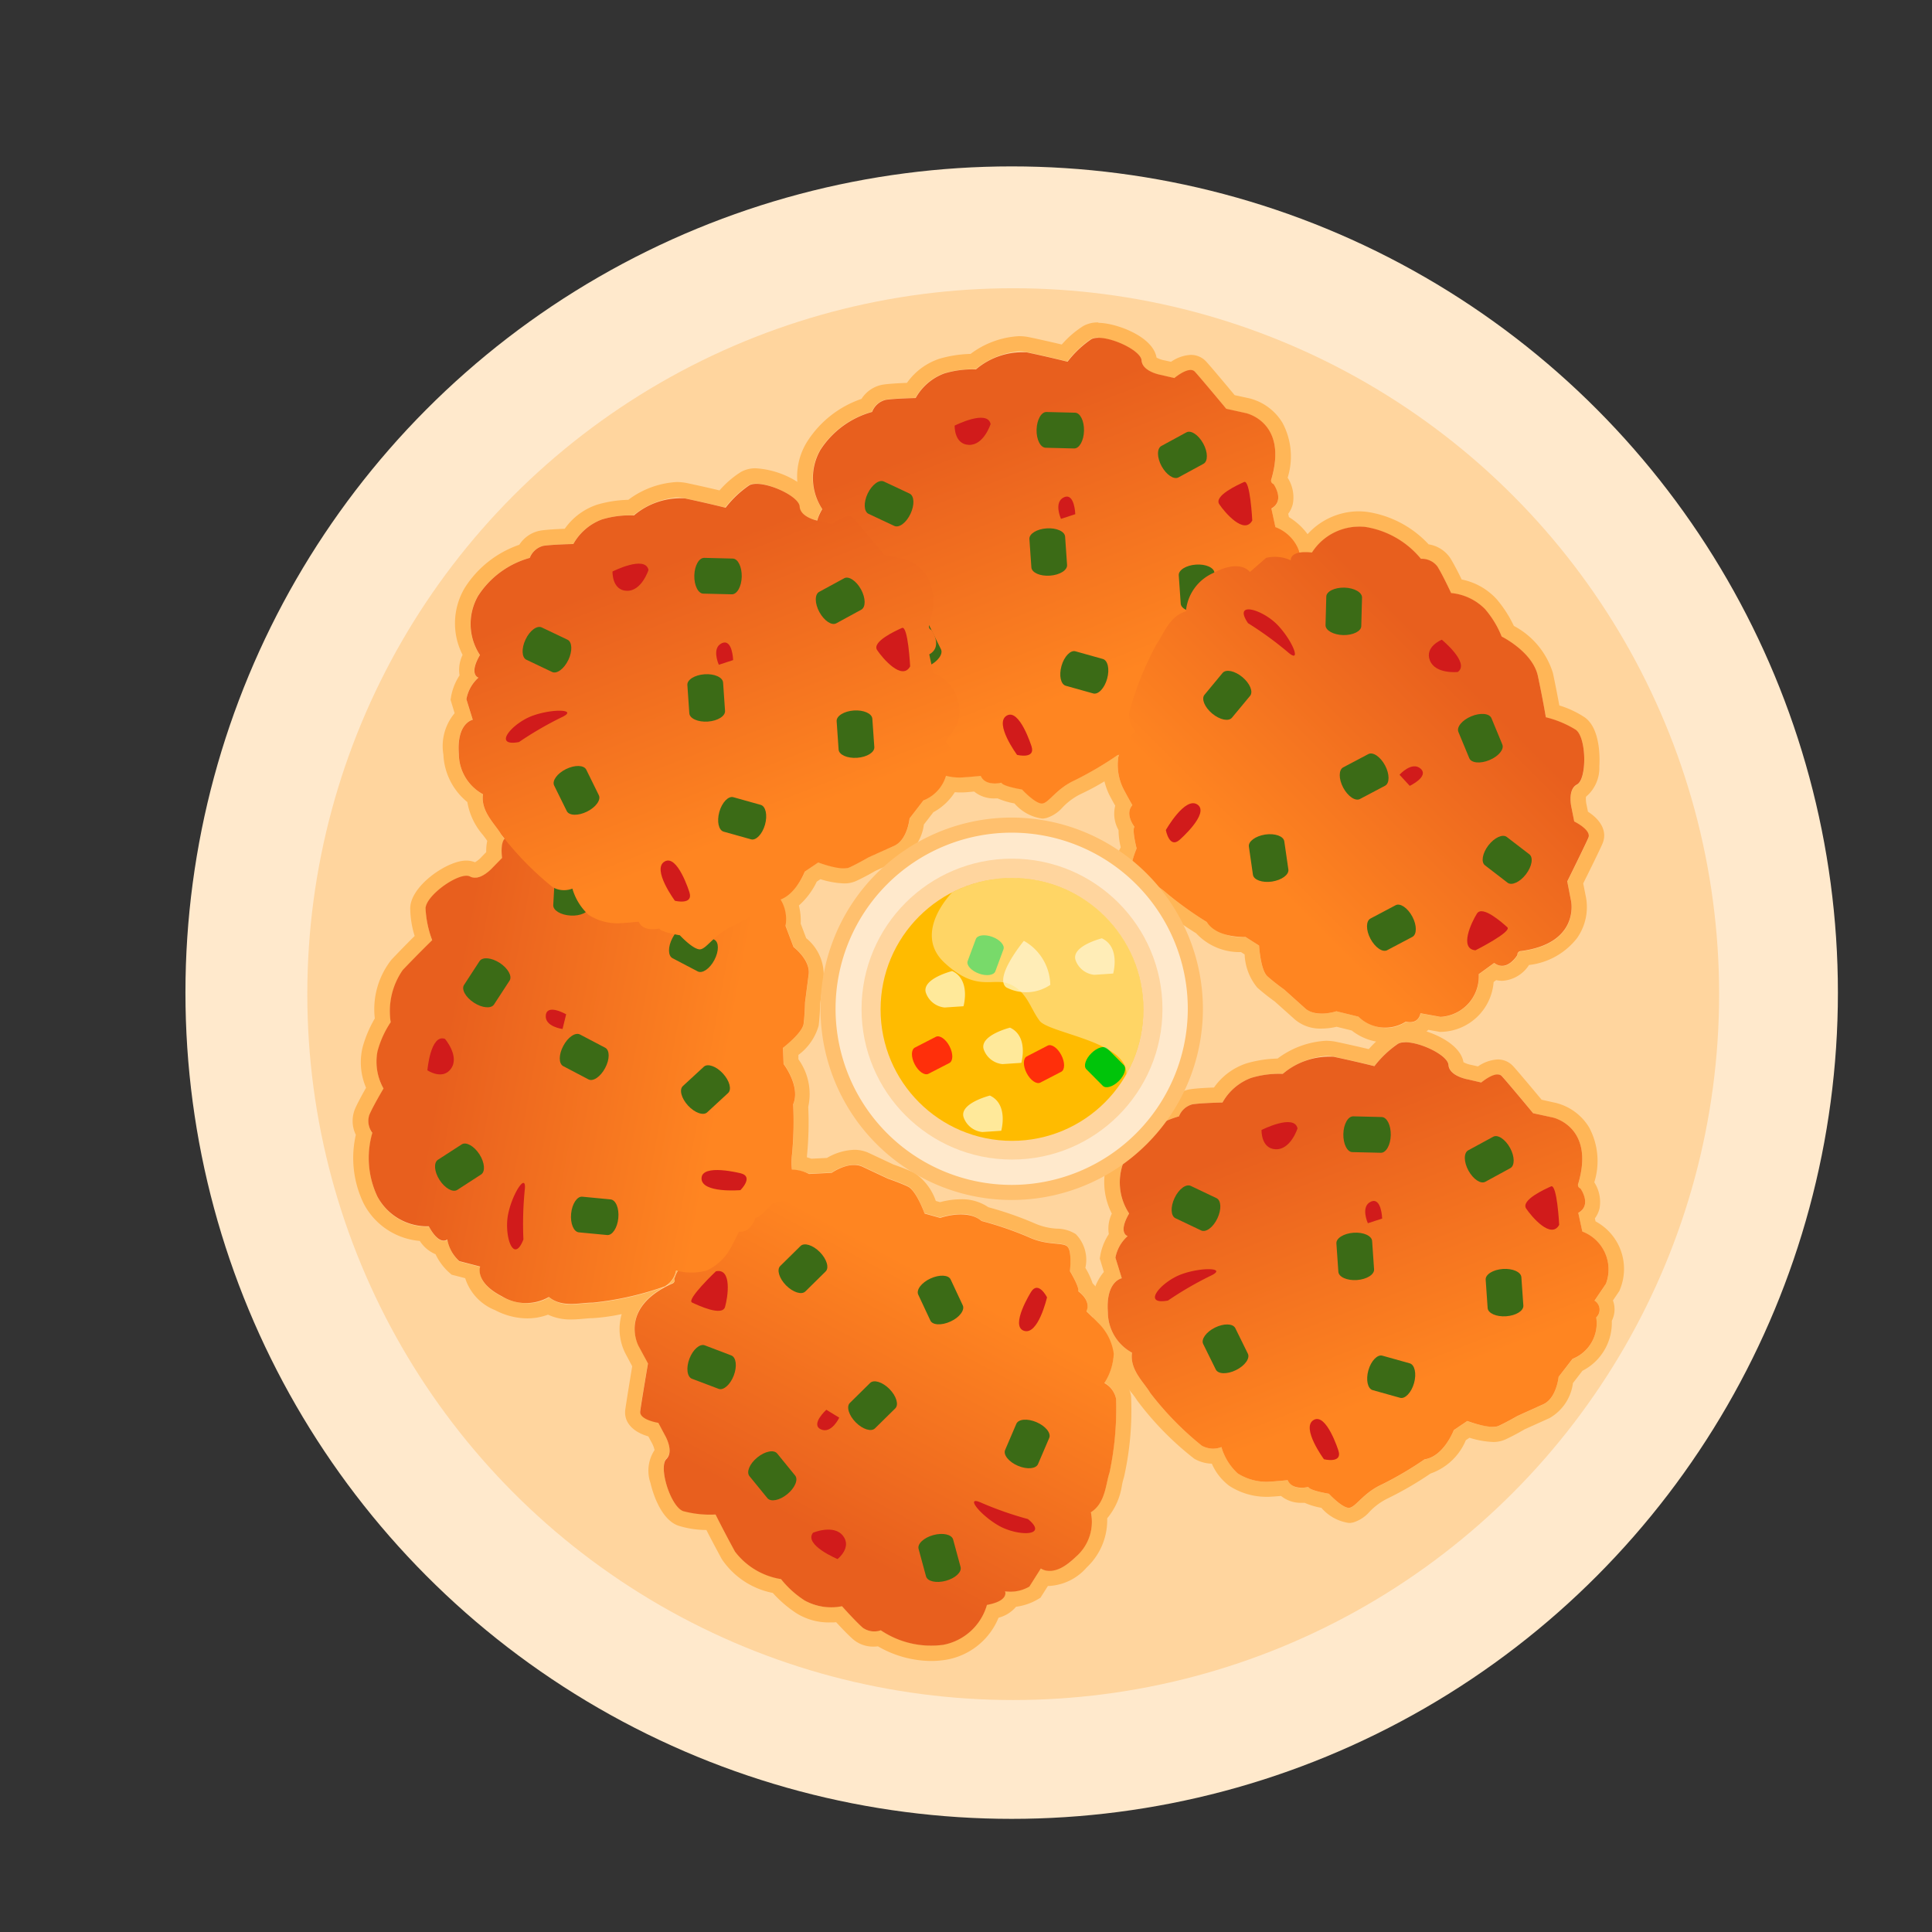 <?xml version="1.0" ?><!-- Скачано с сайта svg4.ru / Downloaded from svg4.ru -->
<svg width="800px" height="800px" viewBox="0 0 64 64" data-name="tod mun" id="tod_mun" xmlns="http://www.w3.org/2000/svg" xmlns:xlink="http://www.w3.org/1999/xlink"><rect x="0" y="0" width="64" height="64" fill="#333333" stroke="none"/><defs><style>.cls-1{fill:#ffe9cc;}.cls-2{fill:#ffd59e;}.cls-3{fill:#ffb657;}.cls-4{fill:url(#linear-gradient);}.cls-5{fill:#3b6b16;}.cls-6{fill:#d11b1b;}.cls-7{fill:url(#linear-gradient-2);}.cls-8{fill:url(#linear-gradient-3);}.cls-9{fill:url(#linear-gradient-4);}.cls-10{fill:url(#linear-gradient-5);}.cls-11{fill:url(#linear-gradient-6);}.cls-12{fill:#ffc06e;}.cls-13{fill:#fb0;}.cls-14{fill:#ffe99a;}.cls-15{fill:#ff2f0a;}.cls-16{fill:#00c40a;}.cls-17{fill:#fff2d7;opacity:0.47;}</style><linearGradient gradientTransform="matrix(0.905, 0.424, -0.424, 0.905, 20.504, -9.583)" gradientUnits="userSpaceOnUse" id="linear-gradient" x1="31.739" x2="31.241" y1="42.592" y2="51.892"><stop offset="0" stop-color="#ff8521"/><stop offset="1" stop-color="#e85f1e"/></linearGradient><linearGradient gradientTransform="matrix(-0.912, 0.411, -0.411, -0.912, 65.322, 26.59)" id="linear-gradient-2" x1="24.771" x2="24.272" xlink:href="#linear-gradient" y1="15.473" y2="24.774"/><linearGradient gradientTransform="translate(36.862 -7.437) rotate(97.397)" id="linear-gradient-3" x1="44.649" x2="44.151" xlink:href="#linear-gradient" y1="7.222" y2="16.522"/><linearGradient gradientTransform="translate(52.548 45.17) rotate(-138.149)" id="linear-gradient-4" x1="18.755" x2="18.257" xlink:href="#linear-gradient" y1="4.897" y2="14.197"/><linearGradient gradientTransform="matrix(-0.912, 0.411, -0.411, -0.912, 65.322, 26.59)" id="linear-gradient-5" x1="25.1" x2="24.602" xlink:href="#linear-gradient" y1="-9.977" y2="-0.676"/><linearGradient gradientTransform="matrix(-0.912, 0.411, -0.411, -0.912, 65.322, 26.59)" id="linear-gradient-6" x1="37.089" x2="36.591" xlink:href="#linear-gradient" y1="15.729" y2="25.029"/></defs><title/><circle class="cls-1" cx="33.513" cy="32.882" r="27.37"/><circle class="cls-2" cx="33.564" cy="32.932" r="23.384"/><path class="cls-2" d="M30.832,54.776a3.313,3.313,0,0,1-1.7-.5,1.092,1.092,0,0,1-.2.018.772.772,0,0,1-.517-.183c-.182-.158-.474-.472-.621-.635a2.284,2.284,0,0,1-.292.018,1.8,1.8,0,0,1-.981-.263,3.654,3.654,0,0,1-.791-.694,2.5,2.5,0,0,1-1.606-1.017c-.272-.5-.475-.894-.576-1.095h-.028a3.148,3.148,0,0,1-.973-.129c-.418-.148-.674-.843-.76-1.23a1.027,1.027,0,0,1,.11-.91c.085-.083-.019-.37-.1-.5l-.159-.3c-.377-.087-.726-.29-.686-.632.027-.237.193-1.221.244-1.517l-.271-.509a1.554,1.554,0,0,1-.08-1.163,1.586,1.586,0,0,1,.172-.357,8.562,8.562,0,0,1-1.38.231h-.007c-.118,0-.212.009-.311.018-.129.012-.265.024-.4.024a1.422,1.422,0,0,1-.755-.185,1.68,1.68,0,0,1-.7.149,2.061,2.061,0,0,1-.951-.245c-.683-.355-.846-.756-.867-1.017l-.546-.141-.044-.039a1.6,1.6,0,0,1-.424-.625.885.885,0,0,1-.57-.475,2.087,2.087,0,0,1-1.774-1.109,3.218,3.218,0,0,1-.22-2.191.85.85,0,0,1-.058-.731c.094-.22.3-.594.415-.784a1.96,1.96,0,0,1-.154-1.287,3.714,3.714,0,0,1,.419-.964,2.5,2.5,0,0,1,.482-1.84c.39-.41.707-.725.867-.883a3.3,3.3,0,0,1-.182-.992c.017-.583,1.1-1.325,1.605-1.325a.5.5,0,0,1,.236.055h.015a.711.711,0,0,0,.433-.248l.235-.242a1.358,1.358,0,0,1,.048-.509.518.518,0,0,1-.041-.065,2.924,2.924,0,0,0-.174-.245,1.854,1.854,0,0,1-.472-1.072,1.842,1.842,0,0,1-.786-1.457,1.335,1.335,0,0,1,.409-1.273l-.166-.538.009-.059a1.586,1.586,0,0,1,.31-.688l0-.006a.878.878,0,0,1,.106-.723,2.066,2.066,0,0,1,.015-2.1,3.213,3.213,0,0,1,1.749-1.337.848.848,0,0,1,.59-.435c.237-.034.667-.051.885-.058a1.974,1.974,0,0,1,1.015-.806,3.717,3.717,0,0,1,1.008-.15h.033a2.789,2.789,0,0,1,1.515-.588,1.494,1.494,0,0,1,.3.031c.555.118.99.221,1.207.275a3.3,3.3,0,0,1,.75-.676.739.739,0,0,1,.37-.085c.545,0,1.643.446,1.677.985,0,.056.076.119.188.17l.029-.061a2.067,2.067,0,0,1,.016-2.1,3.208,3.208,0,0,1,1.748-1.337A.847.847,0,0,1,29.309,13c.237-.034.666-.051.885-.058a1.975,1.975,0,0,1,1.015-.807,3.683,3.683,0,0,1,1-.149h.036a2.778,2.778,0,0,1,1.514-.588,1.5,1.5,0,0,1,.3.031c.555.118.988.221,1.206.275a3.3,3.3,0,0,1,.75-.676.739.739,0,0,1,.37-.085c.545,0,1.643.446,1.677.985.009.117.294.225.446.25l.33.073a1.15,1.15,0,0,1,.6-.247.434.434,0,0,1,.327.138c.162.174.8.941.993,1.171l.563.126a1.56,1.56,0,0,1,.936.7,2.186,2.186,0,0,1,.113,1.733l.015.02a1.033,1.033,0,0,1,.186.739.629.629,0,0,1-.182.319l.074.344a1.861,1.861,0,0,1,.756.75c.009,0,.083,0,.112,0a2.1,2.1,0,0,1,1.649-.855,2.033,2.033,0,0,1,.276.019,3.213,3.213,0,0,1,1.932,1.062.831.831,0,0,1,.634.361c.128.2.317.588.411.786a1.959,1.959,0,0,1,1.149.6,3.631,3.631,0,0,1,.557.891,2.5,2.5,0,0,1,1.245,1.437c.118.554.2.993.237,1.215a3.253,3.253,0,0,1,.922.412c.358.261.4,1,.374,1.4-.024.307-.107.7-.369.838-.1.055-.086.36-.048.508l.065.33c.337.192.612.487.476.8-.1.218-.537,1.113-.671,1.381l.113.567a1.548,1.548,0,0,1-.258,1.136,2.183,2.183,0,0,1-1.539.806l-.013.021a.944.944,0,0,1-.721.481.613.613,0,0,1-.244-.05l-.281.2a1.54,1.54,0,0,1-1.5,1.537l-.522-.089a.571.571,0,0,1-.5.264c-.029,0-.058,0-.088-.005a1.469,1.469,0,0,1-.715.186,1.642,1.642,0,0,1-1.025-.383l-.611-.149a2.034,2.034,0,0,1-.5.067,1.039,1.039,0,0,1-.714-.239l-.691-.618s-.325-.233-.557-.44a1.863,1.863,0,0,1-.348-1.06l-.288-.183a1.728,1.728,0,0,1-1.382-.558,11.23,11.23,0,0,1-1.325-.957,2.331,2.331,0,0,0-.724-.421,1.01,1.01,0,0,1-.441-.272c-.17-.228-.059-.65.08-.992a2.006,2.006,0,0,1-.079-.651.839.839,0,0,1-.091-.769c-.071-.129-.179-.323-.245-.458a2.043,2.043,0,0,1-.194-.738,9.479,9.479,0,0,1-1.065.6,2.33,2.33,0,0,0-.679.491.99.99,0,0,1-.427.293h-.015a1.381,1.381,0,0,1-.859-.474,2.045,2.045,0,0,1-.629-.191,1.315,1.315,0,0,1-.15.009.749.749,0,0,1-.589-.237c-.146.014-.367.033-.518.04h-.016a2.346,2.346,0,0,1-.335-.024,1.633,1.633,0,0,1-.739.736l-.383.5a1.359,1.359,0,0,1-.647,1.038l-.845.381s-.344.2-.628.332a.705.705,0,0,1-.3.054,2.9,2.9,0,0,1-.813-.165l-.283.188a2.151,2.151,0,0,1-.684.866,1.755,1.755,0,0,1,.1.733l.222.588a1.354,1.354,0,0,1,.543,1.1l-.119.919s-.008.4-.047.708c-.042.323-.45.7-.677.887l.012.337a1.766,1.766,0,0,1,.321,1.459,11.09,11.09,0,0,1-.039,1.635,1.752,1.752,0,0,0-.012.273,1.723,1.723,0,0,1,.365.1l.628-.033a1.687,1.687,0,0,1,.826-.265.883.883,0,0,1,.383.082l.839.393s.379.129.66.261a1.846,1.846,0,0,1,.638.915l.325.091a2.455,2.455,0,0,1,.683-.105,1.288,1.288,0,0,1,.806.242,11.265,11.265,0,0,1,1.544.534,2.317,2.317,0,0,0,.814.2.994.994,0,0,1,.5.134c.228.169.243.6.209.972a2.07,2.07,0,0,1,.264.6.845.845,0,0,1,.308.711c.106.1.264.257.367.367a2.014,2.014,0,0,1,.505,1.079,1.778,1.778,0,0,1-.232.935,1,1,0,0,1,.307.55,10.165,10.165,0,0,1-.225,2.563,2.994,2.994,0,0,0-.074.291,1.843,1.843,0,0,1-.507,1.055,1.84,1.84,0,0,1-.595,1.546,1.542,1.542,0,0,1-1.046.54h0a.868.868,0,0,1-.187-.021l-.3.475-.05.03a1.6,1.6,0,0,1-.724.214l0,0a.879.879,0,0,1-.619.391,2.071,2.071,0,0,1-1.6,1.354A2.872,2.872,0,0,1,30.832,54.776Z"/><path class="cls-3" d="M36.393,11.2c.514,0,1.408.435,1.429.751.024.377.653.481.653.481l.431.1a1.164,1.164,0,0,1,.539-.267.183.183,0,0,1,.142.057c.19.205,1.039,1.228,1.039,1.228l.647.144s1.4.295.842,2.19a.121.121,0,0,0,.073.161s.393.549-.072.808l.134.618a1.592,1.592,0,0,1,.816.844,1.137,1.137,0,0,1,.188-.014,1.757,1.757,0,0,1,.206.012,1.9,1.9,0,0,1,1.527-.865,1.872,1.872,0,0,1,.242.017,2.982,2.982,0,0,1,1.841,1.056h.019a.632.632,0,0,1,.527.252c.172.272.456.882.456.882a1.809,1.809,0,0,1,1.124.533,3.221,3.221,0,0,1,.551.909s1.029.506,1.2,1.31.262,1.363.262,1.363a3.41,3.41,0,0,1,.993.415c.359.262.372,1.638.038,1.813s-.176.792-.176.792l.086.433s.579.281.468.538-.7,1.447-.7,1.447l.13.65s.3,1.4-1.661,1.656a.12.12,0,0,0-.118.131s-.211.358-.507.358a.429.429,0,0,1-.261-.1l-.512.372a1.342,1.342,0,0,1-1.267,1.415l-.664-.12a.337.337,0,0,1-.345.3.7.7,0,0,1-.141-.017,1.186,1.186,0,0,1-.662.2A1.413,1.413,0,0,1,45,33.679l-.73-.179a1.741,1.741,0,0,1-.491.076.812.812,0,0,1-.547-.175l-.691-.62s-.326-.232-.557-.438-.275-1.018-.275-1.018l-.454-.288h-.064a1.49,1.49,0,0,1-1.214-.494,11.566,11.566,0,0,1-1.336-.959c-.494-.442-1-.477-1.132-.658s.143-.821.143-.821-.159-.617-.071-.716c0,0-.336-.42-.07-.716,0,0-.208-.364-.314-.577a1.776,1.776,0,0,1-.15-1.025.667.667,0,0,1,.032-.08c-.017,0-.032.012-.049.015a11.592,11.592,0,0,1-1.418.834c-.6.272-.839.718-1.059.768a.112.112,0,0,1-.032,0c-.231,0-.662-.466-.662-.466s-.628-.1-.683-.225a.968.968,0,0,1-.22.025.47.47,0,0,1-.463-.25s-.417.042-.655.053h-.048a1.865,1.865,0,0,1-.448-.061,1.351,1.351,0,0,1-.747.825l-.459.595s-.067.709-.51.909l-.846.382s-.345.2-.627.331a.478.478,0,0,1-.193.032,3.109,3.109,0,0,1-.848-.192l-.447.3a1.76,1.76,0,0,1-.813.923,1.44,1.44,0,0,1,.174.879l.265.7s.568.43.5.912l-.119.92s-.008.4-.047.707-.684.8-.684.8l.02.537s.572.743.317,1.333a11.483,11.483,0,0,1-.036,1.645,2.091,2.091,0,0,0,0,.532,1.567,1.567,0,0,1,.556.125l.751-.038a1.522,1.522,0,0,1,.746-.262.641.641,0,0,1,.277.058l.84.394s.379.129.659.26.556.895.556.895l.518.145a2.241,2.241,0,0,1,.678-.115,1.031,1.031,0,0,1,.688.219,11.572,11.572,0,0,1,1.556.534c.6.282,1.091.17,1.273.3s.1.828.1.828.33.545.273.665c0,0,.443.3.274.665,0,0,.3.289.467.463a1.772,1.772,0,0,1,.438.938,1.9,1.9,0,0,1-.311.976.759.759,0,0,1,.389.524,10.227,10.227,0,0,1-.216,2.437c-.128.379-.132,1.012-.619,1.32a1.528,1.528,0,0,1-.5,1.476,1.286,1.286,0,0,1-.87.466.478.478,0,0,1-.287-.081l-.38.6a1.367,1.367,0,0,1-.626.178.8.8,0,0,1-.18-.02s.146.313-.6.45a1.866,1.866,0,0,1-1.449,1.322,2.616,2.616,0,0,1-.416.033,3.036,3.036,0,0,1-1.652-.515.765.765,0,0,1-.241.039.532.532,0,0,1-.354-.122c-.243-.212-.69-.714-.69-.714a2.011,2.011,0,0,1-.387.035,1.555,1.555,0,0,1-.844-.222,3.221,3.221,0,0,1-.789-.711,2.386,2.386,0,0,1-1.525-.911c-.394-.721-.644-1.229-.644-1.229s-.07,0-.18,0a2.965,2.965,0,0,1-.89-.115c-.419-.148-.828-1.462-.558-1.726s-.06-.809-.06-.809l-.207-.39s-.635-.1-.6-.38.257-1.588.257-1.588l-.312-.585s-.687-1.255,1.114-2.064a.121.121,0,0,0,.075-.16,1.09,1.09,0,0,1,.11-.251L22.4,42.1a.757.757,0,0,1-.38.53,10.273,10.273,0,0,1-2.375.537h-.036c-.2,0-.438.042-.685.042a1.1,1.1,0,0,1-.737-.23,1.331,1.331,0,0,1-.721.194,1.8,1.8,0,0,1-.836-.217c-.918-.476-.719-.985-.719-.985l-.689-.179a1.25,1.25,0,0,1-.4-.72.183.183,0,0,1-.119.04c-.108,0-.282-.081-.493-.476a.447.447,0,0,1-.047,0,1.852,1.852,0,0,1-1.653-.98,2.983,2.983,0,0,1-.171-2.116.649.649,0,0,1-.1-.593c.127-.3.47-.874.47-.874a1.814,1.814,0,0,1-.2-1.229,3.2,3.2,0,0,1,.438-.968,2.386,2.386,0,0,1,.4-1.73c.568-.595.975-.988.975-.988a3.411,3.411,0,0,1-.22-1.053c.012-.4.93-1.082,1.355-1.082a.243.243,0,0,1,.119.026.343.343,0,0,0,.16.039,1.012,1.012,0,0,0,.593-.343l.308-.316s-.066-.452.079-.625a1.6,1.6,0,0,1-.119-.166c-.2-.344-.682-.759-.6-1.329a1.53,1.53,0,0,1-.8-1.337c-.077-1.032.461-1.129.461-1.129l-.211-.681a1.25,1.25,0,0,1,.4-.715s-.333-.093.049-.75a1.865,1.865,0,0,1-.06-1.96,2.981,2.981,0,0,1,1.711-1.257.651.651,0,0,1,.451-.4c.318-.046.991-.059.991-.059a1.811,1.811,0,0,1,.943-.813,3.454,3.454,0,0,1,.937-.14c.074,0,.116,0,.116,0a2.65,2.65,0,0,1,1.432-.592,1.191,1.191,0,0,1,.252.026c.8.17,1.352.311,1.352.311a3.432,3.432,0,0,1,.781-.74.492.492,0,0,1,.245-.052c.514,0,1.408.435,1.428.751s.433.43.59.467a1.451,1.451,0,0,1,.165-.381,1.868,1.868,0,0,1-.061-1.961,2.985,2.985,0,0,1,1.712-1.257.648.648,0,0,1,.45-.4c.319-.047.992-.06.992-.06a1.807,1.807,0,0,1,.942-.812,3.414,3.414,0,0,1,.937-.14c.075,0,.117,0,.117,0a2.645,2.645,0,0,1,1.432-.592,1.182,1.182,0,0,1,.251.026c.8.17,1.353.311,1.353.311a3.4,3.4,0,0,1,.781-.741.5.5,0,0,1,.244-.051m0-.5h0a.981.981,0,0,0-.494.118,3.23,3.23,0,0,0-.714.614c-.242-.058-.614-.145-1.066-.24a1.664,1.664,0,0,0-.355-.037,2.935,2.935,0,0,0-1.6.588,4.027,4.027,0,0,0-1.028.159,2.139,2.139,0,0,0-1.079.8c-.236.009-.573.026-.788.057a1.052,1.052,0,0,0-.717.473,3.46,3.46,0,0,0-1.8,1.416,2.178,2.178,0,0,0-.326,1.333,2.907,2.907,0,0,0-1.37-.449.978.978,0,0,0-.495.119,3.2,3.2,0,0,0-.713.613c-.242-.058-.615-.144-1.066-.24a1.731,1.731,0,0,0-.355-.037,2.942,2.942,0,0,0-1.6.589,3.988,3.988,0,0,0-1.028.159,2.13,2.13,0,0,0-1.078.8c-.236.009-.573.026-.788.058a1.052,1.052,0,0,0-.717.472,3.476,3.476,0,0,0-1.8,1.416,2.293,2.293,0,0,0-.079,2.232,1.135,1.135,0,0,0-.1.678,1.9,1.9,0,0,0-.28.694l-.019.117.035.113.1.33a1.692,1.692,0,0,0-.372,1.369,2.147,2.147,0,0,0,.794,1.575,2.21,2.21,0,0,0,.513,1.086c.053.07.105.137.145.2a1.623,1.623,0,0,0-.033.371l-.15.154a.888.888,0,0,1-.222.182.774.774,0,0,0-.292-.055c-.629,0-1.833.83-1.854,1.567a3.186,3.186,0,0,0,.147.93c-.177.175-.446.447-.764.781a2.646,2.646,0,0,0-.556,1.951,3.96,3.96,0,0,0-.405.958,2.131,2.131,0,0,0,.115,1.338c-.116.206-.279.5-.365.7a1.048,1.048,0,0,0,.026.859,3.459,3.459,0,0,0,.259,2.274,2.308,2.308,0,0,0,1.86,1.241,1.142,1.142,0,0,0,.522.441,1.9,1.9,0,0,0,.444.6l.089.078.114.029.335.087A1.689,1.689,0,0,0,16.4,43.4a2.314,2.314,0,0,0,1.066.273,1.971,1.971,0,0,0,.688-.123,1.739,1.739,0,0,0,.77.159c.146,0,.29-.013.427-.025.092-.008.179-.017.258-.017h0a6.418,6.418,0,0,0,.985-.136,1.787,1.787,0,0,0,.121,1.3l.228.429c-.063.374-.2,1.215-.231,1.446-.048.4.241.726.765.876l.1.187a.922.922,0,0,1,.106.266,1.244,1.244,0,0,0-.134,1.094c.026.12.279,1.185.921,1.411a3.167,3.167,0,0,0,.93.143c.113.221.29.56.511.966A2.647,2.647,0,0,0,25.6,52.768a3.958,3.958,0,0,0,.79.677,2.029,2.029,0,0,0,1.118.3c.069,0,.133,0,.191-.007.16.174.393.419.557.563a1.023,1.023,0,0,0,.683.245,1.293,1.293,0,0,0,.144-.009,3.564,3.564,0,0,0,1.749.485,3.15,3.15,0,0,0,.5-.039,2.293,2.293,0,0,0,1.746-1.393,1.131,1.131,0,0,0,.58-.364,1.908,1.908,0,0,0,.71-.24l.1-.061.063-.1.183-.289h.061a1.777,1.777,0,0,0,1.223-.612,2.151,2.151,0,0,0,.679-1.628,2.212,2.212,0,0,0,.49-1.1,2.432,2.432,0,0,1,.067-.265,10.128,10.128,0,0,0,.234-2.688,1.227,1.227,0,0,0-.254-.551,1.835,1.835,0,0,0,.181-.919,2.265,2.265,0,0,0-.57-1.22c-.081-.086-.2-.2-.294-.3a1.1,1.1,0,0,0-.338-.742A2.448,2.448,0,0,0,35.954,42a1.213,1.213,0,0,0-.316-1.117,1.184,1.184,0,0,0-.624-.182,2.088,2.088,0,0,1-.733-.173,11.379,11.379,0,0,0-1.54-.537,1.542,1.542,0,0,0-.916-.263,2.668,2.668,0,0,0-.684.095L31,39.782a1.841,1.841,0,0,0-.718-.934c-.26-.122-.587-.238-.683-.271l-.816-.383a1.142,1.142,0,0,0-.489-.105,1.9,1.9,0,0,0-.9.269l-.515.026c-.049-.017-.1-.033-.148-.046l0-.042a11.133,11.133,0,0,0,.043-1.63,1.972,1.972,0,0,0-.326-1.577l0-.143a1.832,1.832,0,0,0,.67-.967c.037-.285.049-.632.051-.734l.116-.893a1.56,1.56,0,0,0-.579-1.274l-.182-.482a2.03,2.03,0,0,0-.06-.6,2.477,2.477,0,0,0,.592-.79l.122-.082a2.923,2.923,0,0,0,.775.14.947.947,0,0,0,.4-.077c.262-.118.563-.29.651-.341l.821-.371a1.564,1.564,0,0,0,.78-1.162l.314-.407a1.934,1.934,0,0,0,.71-.662c.053,0,.105.007.155.007h.01l.06,0c.118,0,.279-.018.415-.03a1.035,1.035,0,0,0,.681.228c.035,0,.069,0,.1,0a2.5,2.5,0,0,0,.556.166,1.475,1.475,0,0,0,.909.5h.056l.088-.016a1.184,1.184,0,0,0,.544-.357,2.119,2.119,0,0,1,.609-.444,7.989,7.989,0,0,0,.774-.415,2.218,2.218,0,0,0,.157.438c.053.106.13.248.2.368a1.1,1.1,0,0,0,.11.809,2.472,2.472,0,0,0,.073.571,1.217,1.217,0,0,0-.019,1.16,1.188,1.188,0,0,0,.546.354,2.114,2.114,0,0,1,.652.376,11.227,11.227,0,0,0,1.32.958,1.958,1.958,0,0,0,1.483.622l.122.077a1.838,1.838,0,0,0,.419,1.1c.214.192.493.4.576.457l.671.6a1.294,1.294,0,0,0,.881.3,2.244,2.244,0,0,0,.5-.06l.5.123a1.867,1.867,0,0,0,1.135.4,1.728,1.728,0,0,0,.767-.182h.036a.834.834,0,0,0,.6-.24l.319.057.057.011.059,0a1.786,1.786,0,0,0,1.728-1.651l.086-.063a.894.894,0,0,0,.2.023,1.134,1.134,0,0,0,.886-.524,2.353,2.353,0,0,0,1.591-.89,1.788,1.788,0,0,0,.3-1.335l-.095-.477c.168-.34.546-1.1.638-1.318.161-.372-.022-.764-.481-1.059l-.042-.208a.9.9,0,0,1-.024-.286,1.247,1.247,0,0,0,.443-1.008c.009-.123.074-1.216-.476-1.617a3.222,3.222,0,0,0-.849-.4c-.045-.245-.117-.621-.212-1.073a2.652,2.652,0,0,0-1.294-1.562,4.027,4.027,0,0,0-.562-.876,2.138,2.138,0,0,0-1.168-.662c-.1-.212-.256-.513-.371-.7a1.059,1.059,0,0,0-.723-.464,3.47,3.47,0,0,0-2.023-1.073,2.353,2.353,0,0,0-.307-.021,2.3,2.3,0,0,0-1.68.757,2.161,2.161,0,0,0-.617-.565l-.024-.111a.881.881,0,0,0,.155-.336,1.216,1.216,0,0,0-.174-.859,2.36,2.36,0,0,0-.17-1.816,1.79,1.79,0,0,0-1.1-.813L40.9,13.09c-.242-.291-.789-.946-.947-1.116a.68.68,0,0,0-.509-.218,1.265,1.265,0,0,0-.652.229l-.209-.046a.9.9,0,0,1-.271-.093c-.12-.718-1.372-1.151-1.92-1.151Z"/><path class="cls-2" d="M44.683,50.2a1.416,1.416,0,0,1-.786-.484,2.007,2.007,0,0,1-.629-.191,1.3,1.3,0,0,1-.15.01.749.749,0,0,1-.59-.238c-.146.014-.367.033-.517.04H42a2.071,2.071,0,0,1-1.132-.319,1.775,1.775,0,0,1-.559-.785.941.941,0,0,1-.123.008.971.971,0,0,1-.494-.133,10.087,10.087,0,0,1-1.8-1.838,2.924,2.924,0,0,0-.174-.245,1.854,1.854,0,0,1-.472-1.072,1.842,1.842,0,0,1-.786-1.457,1.335,1.335,0,0,1,.409-1.273l-.166-.538.009-.059a1.592,1.592,0,0,1,.309-.688l0,0a.88.88,0,0,1,.106-.724,2.066,2.066,0,0,1,.015-2.1,3.213,3.213,0,0,1,1.749-1.337.848.848,0,0,1,.59-.435c.237-.034.667-.051.885-.058a1.974,1.974,0,0,1,1.015-.806,3.717,3.717,0,0,1,1.008-.15h.033a2.789,2.789,0,0,1,1.515-.588,1.494,1.494,0,0,1,.3.031c.555.118.99.221,1.207.275a3.3,3.3,0,0,1,.75-.676.739.739,0,0,1,.37-.085c.545,0,1.643.446,1.677.985.008.117.294.226.446.251l.33.073a1.146,1.146,0,0,1,.6-.248.429.429,0,0,1,.325.138c.163.175.8.941.994,1.171l.563.126a1.556,1.556,0,0,1,.935.7,2.188,2.188,0,0,1,.114,1.734l.015.02a1.03,1.03,0,0,1,.186.738.631.631,0,0,1-.182.32l.072.339a1.541,1.541,0,0,1,.8,1.995l-.293.441a.546.546,0,0,1,.084.2.626.626,0,0,1-.083.442,1.541,1.541,0,0,1-.886,1.514l-.383.5a1.359,1.359,0,0,1-.647,1.038l-.845.381s-.344.2-.628.332a.7.7,0,0,1-.295.054h0a2.9,2.9,0,0,1-.813-.165l-.282.187a1.762,1.762,0,0,1-1.072,1.041,11.236,11.236,0,0,1-1.412.825,2.313,2.313,0,0,0-.677.491,1,1,0,0,1-.428.293Z"/><path class="cls-3" d="M46.56,34.528c.514,0,1.408.435,1.428.751.025.377.654.481.654.481l.431.1a1.164,1.164,0,0,1,.539-.267.188.188,0,0,1,.142.057c.189.206,1.039,1.228,1.039,1.228l.647.145s1.4.3.842,2.189a.121.121,0,0,0,.073.161s.393.55-.072.808l.134.619a1.343,1.343,0,0,1,.781,1.732l-.378.558a.351.351,0,0,1,.057.556,1.267,1.267,0,0,1-.787,1.373l-.459.595s-.067.709-.51.909l-.846.382s-.345.2-.627.331a.478.478,0,0,1-.193.032,3.109,3.109,0,0,1-.848-.192l-.447.3s-.332.877-.969.97a11.546,11.546,0,0,1-1.417.834c-.6.273-.84.718-1.059.769a.176.176,0,0,1-.033,0c-.23,0-.661-.466-.661-.466s-.629-.1-.683-.225a.943.943,0,0,1-.22.026.471.471,0,0,1-.463-.251s-.417.043-.655.053h-.055A1.777,1.777,0,0,1,41,48.806a1.9,1.9,0,0,1-.539-.872.747.747,0,0,1-.282.053.721.721,0,0,1-.368-.1A10.2,10.2,0,0,1,38.1,46.139c-.2-.344-.682-.759-.6-1.329a1.53,1.53,0,0,1-.8-1.337c-.077-1.032.461-1.129.461-1.129l-.211-.681a1.25,1.25,0,0,1,.405-.715s-.333-.093.049-.75a1.865,1.865,0,0,1-.06-1.96,2.981,2.981,0,0,1,1.711-1.257.651.651,0,0,1,.451-.4c.318-.046.991-.059.991-.059a1.811,1.811,0,0,1,.943-.813,3.454,3.454,0,0,1,.937-.14c.074,0,.116,0,.116,0a2.65,2.65,0,0,1,1.432-.592,1.191,1.191,0,0,1,.252.026c.8.17,1.352.311,1.352.311a3.432,3.432,0,0,1,.781-.74.492.492,0,0,1,.245-.052m0-.5a.978.978,0,0,0-.5.119,3.2,3.2,0,0,0-.713.613c-.242-.058-.615-.144-1.066-.24a1.731,1.731,0,0,0-.355-.037,2.942,2.942,0,0,0-1.6.589,3.988,3.988,0,0,0-1.028.159,2.13,2.13,0,0,0-1.078.8c-.236.009-.573.026-.788.058a1.052,1.052,0,0,0-.717.472,3.476,3.476,0,0,0-1.8,1.416,2.293,2.293,0,0,0-.079,2.232,1.135,1.135,0,0,0-.1.678,1.9,1.9,0,0,0-.28.694l-.019.117.035.113.1.33a1.692,1.692,0,0,0-.372,1.369A2.147,2.147,0,0,0,37,45.085a2.21,2.21,0,0,0,.513,1.086,2.532,2.532,0,0,1,.158.223,10.1,10.1,0,0,0,1.889,1.927,1.212,1.212,0,0,0,.583.165,1.836,1.836,0,0,0,.581.736,2.264,2.264,0,0,0,1.22.362l.077,0c.118-.005.279-.017.415-.029a1.038,1.038,0,0,0,.681.228c.035,0,.068,0,.1,0a2.428,2.428,0,0,0,.556.166,1.472,1.472,0,0,0,.908.5h.057l.088-.016a1.182,1.182,0,0,0,.544-.356,2.094,2.094,0,0,1,.608-.444,11.332,11.332,0,0,0,1.41-.82,1.97,1.97,0,0,0,1.17-1.105l.121-.081a2.923,2.923,0,0,0,.775.14.947.947,0,0,0,.4-.077c.262-.118.563-.29.651-.342l.821-.37a1.564,1.564,0,0,0,.78-1.162l.314-.407a1.785,1.785,0,0,0,.973-1.655.847.847,0,0,0,.075-.545.77.77,0,0,0-.038-.129l.182-.269.033-.049.021-.055a1.785,1.785,0,0,0-.811-2.247l-.023-.1a.878.878,0,0,0,.156-.336,1.21,1.21,0,0,0-.175-.859,2.355,2.355,0,0,0-.17-1.816,1.792,1.792,0,0,0-1.1-.813l-.475-.106c-.242-.291-.789-.945-.947-1.116a.685.685,0,0,0-.509-.218,1.257,1.257,0,0,0-.652.23l-.209-.047a.882.882,0,0,1-.272-.093c-.12-.718-1.372-1.151-1.919-1.151Z"/><path class="cls-4" d="M21.152,44.587s-.687-1.255,1.114-2.064a.121.121,0,0,0,.075-.16s.162-.657.661-.472l.382-.5a1.343,1.343,0,0,1,.807-1.72l.67-.076s-.069-.374.385-.405a1.265,1.265,0,0,1,1.554-.3l.751-.038s.582-.41,1.023-.2l.84.394s.379.129.659.26.556.895.556.895l.518.145s.881-.318,1.366.1a11.572,11.572,0,0,1,1.556.534c.6.282,1.091.17,1.273.3s.1.828.1.828.33.545.273.665c0,0,.443.3.274.665,0,0,.3.289.466.463a1.765,1.765,0,0,1,.439.938,1.9,1.9,0,0,1-.311.976.759.759,0,0,1,.389.524,10.227,10.227,0,0,1-.216,2.437c-.128.379-.132,1.012-.619,1.32a1.528,1.528,0,0,1-.5,1.476c-.733.73-1.157.385-1.157.385l-.38.6a1.253,1.253,0,0,1-.806.158s.146.313-.6.45a1.866,1.866,0,0,1-1.449,1.322,2.984,2.984,0,0,1-2.068-.482.649.649,0,0,1-.595-.083c-.243-.212-.69-.714-.69-.714a1.812,1.812,0,0,1-1.231-.187,3.221,3.221,0,0,1-.789-.711,2.386,2.386,0,0,1-1.525-.911c-.394-.721-.644-1.229-.644-1.229a3.429,3.429,0,0,1-1.07-.111c-.419-.148-.828-1.462-.558-1.726s-.06-.809-.06-.809l-.207-.39s-.635-.1-.6-.38.257-1.588.257-1.588Z"/><path class="cls-5" d="M26.679,42.78c-.123.122-.41.032-.64-.2h0c-.229-.233-.315-.521-.192-.643l.671-.661c.124-.122.41-.032.64.2h0c.23.234.316.521.192.643Z"/><path class="cls-5" d="M26.34,48.879c.11.135-.007.411-.261.618h0c-.253.207-.548.265-.658.131l-.595-.73c-.109-.135.007-.412.261-.618h0c.254-.207.549-.266.658-.131Z"/><path class="cls-5" d="M34.386,48.5c-.069.159-.368.184-.669.055h0c-.3-.129-.489-.363-.421-.522l.371-.866c.068-.16.367-.185.668-.056h0c.3.129.49.363.422.522Z"/><path class="cls-5" d="M31.82,51.908c.046.168-.173.373-.489.458h0c-.316.086-.609.02-.655-.147l-.247-.91c-.045-.167.174-.372.49-.458h0c.316-.086.609-.02.655.148Z"/><path class="cls-5" d="M22.922,45.673c-.162-.062-.2-.36-.083-.666h0c.117-.306.343-.5.505-.442l.88.335c.162.062.2.36.083.666h0c-.117.306-.342.5-.5.442Z"/><path class="cls-5" d="M31.893,43.241c.073.157-.108.4-.405.535h0c-.3.138-.6.123-.67-.035l-.4-.854c-.074-.157.108-.4.405-.535h0c.3-.138.6-.122.67.035Z"/><path class="cls-5" d="M28.985,47.316c-.123.122-.41.032-.639-.2h0c-.23-.233-.316-.521-.193-.642l.671-.662c.124-.121.41-.031.64.2h0c.23.233.316.521.193.643Z"/><path class="cls-6" d="M34.052,50.321a11.487,11.487,0,0,1-1.524-.531c-.6-.282-.064.4.564.754S34.76,50.9,34.052,50.321Z"/><path class="cls-6" d="M23.716,42.113s-.992.941-.791,1.035,1,.47,1.093.146S24.258,42,23.716,42.113Z"/><path class="cls-6" d="M26.931,50.774s.686-.29.993.1-.179.772-.179.772S26.619,51.178,26.931,50.774Z"/><path class="cls-6" d="M34.159,42.79s-.714,1.133-.24,1.294.765-1.109.765-1.109S34.4,42.413,34.159,42.79Z"/><path class="cls-6" d="M27.373,46.7s-.533.484-.182.648.61-.386.61-.386Z"/><path class="cls-7" d="M41.273,13.685s1.4.295.842,2.19a.121.121,0,0,0,.073.161s.393.549-.072.808l.134.618a1.342,1.342,0,0,1,.781,1.732l-.378.559a.351.351,0,0,1,.057.556,1.267,1.267,0,0,1-.786,1.373l-.459.6s-.068.709-.511.909l-.846.381s-.344.2-.626.331-1.042-.16-1.042-.16l-.447.3s-.332.877-.968.97a11.592,11.592,0,0,1-1.418.834c-.6.272-.839.718-1.059.768s-.693-.462-.693-.462-.629-.1-.684-.225c0,0-.519.137-.683-.225,0,0-.417.042-.655.053a1.769,1.769,0,0,1-1-.277A1.9,1.9,0,0,1,30.3,24.6a.76.76,0,0,1-.651-.046,10.157,10.157,0,0,1-1.71-1.749c-.2-.345-.682-.759-.6-1.329a1.528,1.528,0,0,1-.8-1.337c-.078-1.032.46-1.129.46-1.129l-.21-.681a1.253,1.253,0,0,1,.4-.716s-.333-.092.05-.749a1.868,1.868,0,0,1-.061-1.961,2.985,2.985,0,0,1,1.712-1.257.648.648,0,0,1,.45-.4c.319-.047.992-.06.992-.06a1.807,1.807,0,0,1,.942-.812,3.211,3.211,0,0,1,1.054-.136,2.381,2.381,0,0,1,1.683-.566c.8.17,1.353.311,1.353.311a3.4,3.4,0,0,1,.781-.741c.384-.222,1.648.323,1.673.7s.653.481.653.481l.431.1s.492-.415.681-.21,1.039,1.228,1.039,1.228Z"/><path class="cls-5" d="M39.048,19.058c-.012-.174.243-.332.569-.355h0c.327-.023.6.1.614.272l.065.94c.012.173-.243.332-.569.355h0c-.327.022-.6-.1-.614-.272Z"/><path class="cls-5" d="M34.638,14.832c-.174-.005-.308-.273-.3-.6h0c.009-.327.156-.589.329-.584l.942.023c.174,0,.308.273.3.6h0c-.008.328-.155.589-.328.585Z"/><path class="cls-5" d="M29.691,21.188c-.077-.156.1-.4.393-.544h0c.293-.145.594-.136.67.02l.417.845c.076.156-.1.4-.393.544h0c-.294.144-.594.135-.671-.02Z"/><path class="cls-5" d="M28.772,17.022c-.157-.075-.17-.375-.03-.671h0c.141-.295.382-.475.538-.4l.852.4c.156.075.169.375.029.67h0c-.141.3-.381.475-.538.4Z"/><path class="cls-5" d="M39.3,14.323c.152-.083.4.082.559.37h0c.157.288.16.588.008.671l-.828.45c-.152.083-.4-.083-.559-.37h0c-.157-.288-.16-.588-.008-.671Z"/><path class="cls-5" d="M35.305,22.717c-.167-.047-.23-.341-.142-.656h0c.088-.315.3-.533.462-.486l.907.254c.168.047.231.34.143.656h0c-.088.315-.295.533-.462.486Z"/><path class="cls-5" d="M34.1,17.857c-.012-.173.243-.332.57-.354h0c.326-.023.6.1.613.272l.065.94c.013.173-.242.332-.569.354h0c-.327.023-.6-.1-.613-.272Z"/><path class="cls-6" d="M28.525,19.749a11.428,11.428,0,0,1,1.4-.812c.6-.273-.261-.308-.939-.062S27.626,19.911,28.525,19.749Z"/><path class="cls-6" d="M41.483,17.242s-.069-1.366-.271-1.275-1.009.456-.822.736S41.216,17.727,41.483,17.242Z"/><path class="cls-6" d="M32.815,14.047s-.227.71-.721.69-.47-.638-.47-.638S32.711,13.548,32.815,14.047Z"/><path class="cls-6" d="M34.173,24.731s-.4-1.28-.826-1.024.345,1.3.345,1.3S34.305,25.157,34.173,24.731Z"/><path class="cls-6" d="M35.62,17.033s-.021-.719-.374-.56-.1.715-.1.715Z"/><path class="cls-8" d="M18.874,27.026s.986-1.036,2.306.433a.12.12,0,0,0,.175.023s.674-.046.65.485l.6.211a1.344,1.344,0,0,1,1.885.245l.276.615s.335-.179.5.244a1.267,1.267,0,0,1,.756,1.39l.265.7s.568.43.5.912l-.119.92s-.008.4-.047.707-.684.8-.684.8l.02.537s.572.743.317,1.333a11.483,11.483,0,0,1-.036,1.645c-.085.657.171,1.091.1,1.3s-.758.348-.758.348-.419.48-.55.463c0,0-.156.514-.55.463,0,0-.183.378-.3.585a1.769,1.769,0,0,1-.76.7,1.906,1.906,0,0,1-1.025,0,.757.757,0,0,1-.38.53,10.192,10.192,0,0,1-2.387.537c-.4-.007-1,.182-1.446-.188a1.53,1.53,0,0,1-1.557-.023c-.918-.476-.719-.985-.719-.985l-.689-.179a1.25,1.25,0,0,1-.4-.72s-.253.235-.612-.435a1.866,1.866,0,0,1-1.7-.979,2.983,2.983,0,0,1-.171-2.116.649.649,0,0,1-.1-.593c.127-.3.47-.874.47-.874a1.814,1.814,0,0,1-.2-1.229,3.2,3.2,0,0,1,.438-.968,2.386,2.386,0,0,1,.4-1.73c.568-.595.975-.988.975-.988a3.411,3.411,0,0,1-.22-1.053c.014-.444,1.141-1.233,1.474-1.056s.753-.3.753-.3l.308-.316s-.095-.637.179-.69,1.59-.239,1.59-.239Z"/><path class="cls-5" d="M22.277,31.741c-.153-.081-.154-.381,0-.671h0c.152-.29.4-.459.553-.379l.835.438c.153.081.154.381,0,.671h0c-.152.29-.4.46-.553.379Z"/><path class="cls-5" d="M16.365,33.275c-.095.145-.394.118-.668-.061h0c-.274-.179-.42-.441-.325-.587l.514-.789c.1-.145.394-.118.669.06h0c.274.179.419.442.325.587Z"/><path class="cls-5" d="M19.175,40.823c-.172-.017-.287-.294-.256-.62h0c.031-.326.2-.577.369-.561l.938.09c.173.017.288.294.256.62h0c-.031.326-.2.577-.369.56Z"/><path class="cls-5" d="M15.148,39.417c-.146.094-.408-.052-.586-.327h0c-.178-.275-.2-.574-.058-.669l.791-.512c.145-.094.408.053.586.327h0c.177.275.2.575.058.669Z"/><path class="cls-5" d="M18.379,29.042c.009-.173.282-.3.609-.281h0c.327.018.584.173.574.346l-.051.941c-.009.173-.282.3-.609.281h0c-.327-.018-.584-.173-.575-.346Z"/><path class="cls-5" d="M23.426,36.848c-.128.117-.411.017-.633-.223h0c-.222-.241-.3-.531-.171-.649l.693-.639c.127-.117.411-.017.632.223h0c.222.241.3.531.171.649Z"/><path class="cls-5" d="M18.659,35.318c-.154-.08-.155-.381,0-.67h0c.152-.29.4-.46.554-.379l.834.438c.154.08.155.381,0,.671h0c-.152.289-.4.459-.554.378Z"/><path class="cls-6" d="M17.339,41.059a11.534,11.534,0,0,1,.041-1.613c.086-.659-.4.06-.546.766S17.005,41.909,17.339,41.059Z"/><path class="cls-6" d="M22.011,28.715s-1.2-.658-1.227-.438-.142,1.1.194,1.085S22.284,29.2,22.011,28.715Z"/><path class="cls-6" d="M14.74,34.414s.485.565.208.976-.79.065-.79.065S14.26,34.24,14.74,34.414Z"/><path class="cls-6" d="M24.545,38.869s-1.3-.336-1.306.165,1.289.391,1.289.391S24.977,38.981,24.545,38.869Z"/><path class="cls-6" d="M18.754,33.6s-.623-.36-.673.025.554.462.554.462Z"/><path class="cls-9" d="M52.044,29.849s.3,1.4-1.661,1.656a.12.12,0,0,0-.118.131s-.344.583-.768.262l-.512.372a1.342,1.342,0,0,1-1.267,1.415l-.664-.12s-.042.378-.486.278A1.266,1.266,0,0,1,45,33.679l-.73-.179s-.676.225-1.038-.1l-.691-.62s-.326-.232-.556-.438-.276-1.018-.276-1.018l-.453-.288s-.936.052-1.279-.493a11.566,11.566,0,0,1-1.336-.959c-.494-.442-1-.477-1.132-.658s.143-.821.143-.821-.159-.617-.071-.716c0,0-.336-.42-.07-.716,0,0-.208-.364-.314-.577a1.776,1.776,0,0,1-.15-1.025,1.9,1.9,0,0,1,.579-.845.759.759,0,0,1-.221-.614,10.228,10.228,0,0,1,.907-2.272c.233-.325.419-.93.973-1.086a1.53,1.53,0,0,1,.9-1.27c.912-.488,1.218-.036,1.218-.036l.538-.467a1.249,1.249,0,0,1,.818.08s-.05-.342.7-.258a1.866,1.866,0,0,1,1.769-.848,2.986,2.986,0,0,1,1.842,1.056.649.649,0,0,1,.545.252c.172.272.456.882.456.882a1.809,1.809,0,0,1,1.124.533,3.221,3.221,0,0,1,.551.909s1.029.506,1.2,1.311.262,1.362.262,1.362a3.41,3.41,0,0,1,.993.415c.359.262.372,1.638.038,1.813s-.176.792-.176.792l.086.433s.579.281.468.538-.7,1.447-.7,1.447Z"/><path class="cls-5" d="M46.231,29.987c.153-.081.4.088.555.378h0c.153.289.152.59,0,.671l-.833.44c-.154.081-.4-.088-.555-.378h0c-.153-.289-.152-.589,0-.67Z"/><path class="cls-5" d="M48.311,24.245c-.066-.161.126-.392.428-.517h0c.3-.125.6-.1.668.064l.36.871c.066.16-.126.391-.428.516h0c-.3.125-.6.1-.668-.064Z"/><path class="cls-5" d="M40.5,22.292c.112-.133.405-.071.657.139h0c.251.21.364.488.253.621l-.6.723c-.111.133-.405.071-.656-.139h0c-.251-.21-.364-.488-.253-.621Z"/><path class="cls-5" d="M43.935,19.766c0-.173.274-.307.6-.3h0c.328.009.589.157.584.33l-.025.942c0,.173-.274.307-.6.3h0c-.327-.009-.589-.157-.584-.33Z"/><path class="cls-5" d="M50.662,28.3c.137.106.087.4-.113.662h0c-.2.259-.472.384-.61.278l-.747-.575c-.137-.105-.087-.4.113-.661h0c.2-.259.473-.384.61-.278Z"/><path class="cls-5" d="M41.371,28.045c-.025-.172.217-.349.541-.4h0c.324-.047.607.054.632.226l.135.932c.024.172-.218.349-.542.4h0c-.324.047-.607-.055-.632-.226Z"/><path class="cls-5" d="M45.328,24.98c.154-.081.4.088.555.377h0c.153.29.152.59,0,.671l-.833.44c-.153.081-.4-.088-.555-.377h0c-.153-.29-.152-.59,0-.671Z"/><path class="cls-6" d="M41.342,20.643a11.485,11.485,0,0,1,1.306.948c.495.443.176-.363-.323-.884S40.83,19.887,41.342,20.643Z"/><path class="cls-6" d="M48.877,31.48s1.22-.616,1.055-.764-.824-.738-1.005-.454S48.325,31.432,48.877,31.48Z"/><path class="cls-6" d="M48.291,22.26s-.74.08-.923-.38.394-.688.394-.688S48.706,21.963,48.291,22.26Z"/><path class="cls-6" d="M39.071,27.825s1.01-.879.6-1.17-1.051.842-1.051.842S38.734,28.118,39.071,27.825Z"/><path class="cls-6" d="M46.7,26.033s.65-.31.361-.569-.7.2-.7.2Z"/><path class="cls-10" d="M51.44,37.019s1.4.3.842,2.189a.12.12,0,0,0,.073.161s.393.55-.072.808l.134.619a1.343,1.343,0,0,1,.781,1.732l-.378.558a.351.351,0,0,1,.057.556,1.267,1.267,0,0,1-.787,1.373l-.459.595s-.067.709-.51.909l-.846.382s-.345.2-.627.331-1.041-.16-1.041-.16l-.447.3s-.332.877-.969.97a11.546,11.546,0,0,1-1.417.834c-.6.273-.84.718-1.059.769s-.694-.463-.694-.463-.629-.1-.683-.225c0,0-.52.137-.683-.225,0,0-.417.043-.655.053a1.774,1.774,0,0,1-1-.277,1.9,1.9,0,0,1-.539-.872.758.758,0,0,1-.65-.046A10.2,10.2,0,0,1,38.1,46.139c-.2-.344-.682-.759-.6-1.329a1.53,1.53,0,0,1-.8-1.337c-.077-1.032.461-1.129.461-1.129l-.211-.681a1.25,1.25,0,0,1,.405-.715s-.333-.093.049-.75a1.865,1.865,0,0,1-.06-1.96,2.981,2.981,0,0,1,1.711-1.257.651.651,0,0,1,.451-.4c.318-.046.991-.059.991-.059a1.811,1.811,0,0,1,.943-.813,3.206,3.206,0,0,1,1.053-.136,2.389,2.389,0,0,1,1.684-.566c.8.17,1.352.311,1.352.311a3.432,3.432,0,0,1,.781-.74c.385-.222,1.649.322,1.673.7s.654.481.654.481l.431.1s.491-.415.681-.21,1.039,1.228,1.039,1.228Z"/><path class="cls-5" d="M49.215,42.391c-.012-.173.243-.332.569-.355h0c.327-.022.6.1.613.272l.066.94c.012.174-.243.332-.57.355h0c-.326.023-.6-.1-.613-.272Z"/><path class="cls-5" d="M44.8,38.165c-.173,0-.307-.273-.3-.6h0c.008-.328.155-.589.329-.585l.942.023c.173.005.307.273.3.6h0c-.008.327-.155.589-.329.584Z"/><path class="cls-5" d="M39.857,44.521c-.076-.156.1-.4.393-.544h0c.294-.144.594-.136.671.02l.416.845c.077.156-.1.4-.393.544h0c-.293.145-.594.136-.67-.02Z"/><path class="cls-5" d="M38.938,40.355c-.156-.074-.169-.374-.029-.67h0c.141-.3.381-.475.538-.4l.851.405c.157.074.17.374.03.67h0c-.141.3-.382.475-.539.4Z"/><path class="cls-5" d="M49.464,37.656c.152-.083.4.083.559.37h0c.156.288.16.588.007.671l-.827.451c-.153.083-.4-.083-.559-.371h0c-.157-.287-.16-.588-.008-.671Z"/><path class="cls-5" d="M45.472,46.05c-.167-.047-.231-.34-.143-.656h0c.089-.315.3-.532.463-.486l.907.254c.167.047.231.341.143.656h0c-.089.315-.3.533-.463.486Z"/><path class="cls-5" d="M44.27,41.191c-.012-.174.243-.332.569-.355h0c.327-.023.6.1.614.272l.065.94c.012.173-.243.332-.569.355h0c-.327.022-.6-.1-.614-.272Z"/><path class="cls-6" d="M38.691,43.082a11.66,11.66,0,0,1,1.395-.812c.606-.273-.26-.307-.939-.062S37.793,43.244,38.691,43.082Z"/><path class="cls-6" d="M51.65,40.575s-.069-1.365-.271-1.274-1.01.455-.822.735S51.383,41.06,51.65,40.575Z"/><path class="cls-6" d="M42.982,37.381s-.227.709-.722.69-.47-.639-.47-.639S42.878,36.881,42.982,37.381Z"/><path class="cls-6" d="M44.34,48.064s-.4-1.279-.826-1.024.344,1.3.344,1.3S44.472,48.49,44.34,48.064Z"/><path class="cls-6" d="M45.786,40.366s-.021-.719-.374-.559-.1.714-.1.714Z"/><path class="cls-11" d="M29.94,18.519s1.4.3.842,2.189a.12.12,0,0,0,.073.161s.393.55-.072.808l.134.619a1.343,1.343,0,0,1,.781,1.732l-.378.558a.351.351,0,0,1,.057.556,1.267,1.267,0,0,1-.787,1.373l-.459.595s-.067.709-.51.909l-.846.382s-.345.2-.627.331-1.041-.16-1.041-.16l-.447.3s-.332.877-.969.97a11.546,11.546,0,0,1-1.417.834c-.6.273-.84.718-1.059.769s-.694-.463-.694-.463-.629-.1-.683-.225c0,0-.52.137-.683-.225,0,0-.417.043-.655.053a1.774,1.774,0,0,1-1-.277,1.9,1.9,0,0,1-.539-.872.758.758,0,0,1-.65-.046A10.2,10.2,0,0,1,16.6,27.639c-.2-.344-.682-.759-.6-1.329a1.53,1.53,0,0,1-.8-1.337c-.077-1.032.461-1.129.461-1.129l-.211-.681a1.25,1.25,0,0,1,.4-.715s-.333-.093.049-.75a1.865,1.865,0,0,1-.06-1.96,2.981,2.981,0,0,1,1.711-1.257.651.651,0,0,1,.451-.4c.318-.046.991-.059.991-.059a1.811,1.811,0,0,1,.943-.813A3.206,3.206,0,0,1,21,17.075a2.389,2.389,0,0,1,1.684-.566c.8.17,1.352.311,1.352.311a3.432,3.432,0,0,1,.781-.74c.385-.222,1.649.322,1.673.7s.654.481.654.481l.431.1s.491-.415.681-.21,1.039,1.228,1.039,1.228Z"/><path class="cls-5" d="M27.715,23.891c-.012-.173.243-.332.569-.355h0c.327-.022.6.1.613.272l.066.94c.012.174-.243.332-.57.355h0c-.326.023-.6-.1-.613-.272Z"/><path class="cls-5" d="M23.3,19.665c-.173,0-.307-.273-.3-.6h0c.008-.328.155-.589.329-.585l.942.023c.173,0,.307.273.3.6h0c-.008.327-.155.589-.329.584Z"/><path class="cls-5" d="M18.357,26.021c-.076-.156.1-.4.393-.544h0c.294-.144.594-.136.671.02l.416.845c.077.156-.1.4-.393.544h0c-.293.145-.594.136-.67-.02Z"/><path class="cls-5" d="M17.438,21.855c-.156-.074-.169-.374-.029-.67h0c.141-.3.381-.475.538-.4l.851.405c.157.074.17.374.03.67h0c-.141.295-.382.475-.539.4Z"/><path class="cls-5" d="M27.964,19.156c.152-.083.4.083.559.37h0c.156.288.16.588.007.671l-.827.451c-.153.083-.4-.083-.559-.371h0c-.157-.287-.16-.588-.008-.671Z"/><path class="cls-5" d="M23.972,27.55c-.167-.047-.231-.34-.143-.656h0c.089-.315.3-.532.463-.486l.907.254c.167.047.231.341.143.656h0c-.089.315-.3.533-.463.486Z"/><path class="cls-5" d="M22.77,22.691c-.012-.174.243-.332.569-.355h0c.327-.023.6.1.614.272l.065.94c.012.173-.243.332-.569.355h0c-.327.022-.6-.1-.614-.272Z"/><path class="cls-6" d="M17.191,24.582a11.66,11.66,0,0,1,1.395-.812c.606-.273-.26-.307-.939-.062S16.293,24.744,17.191,24.582Z"/><path class="cls-6" d="M30.15,22.075s-.069-1.365-.271-1.274-1.009.455-.822.735S29.883,22.56,30.15,22.075Z"/><path class="cls-6" d="M21.482,18.881s-.227.709-.722.69-.47-.639-.47-.639S21.378,18.381,21.482,18.881Z"/><path class="cls-6" d="M22.84,29.564s-.395-1.279-.826-1.024.344,1.3.344,1.3S22.972,29.99,22.84,29.564Z"/><path class="cls-6" d="M24.286,21.866s-.021-.719-.374-.559-.1.714-.1.714Z"/><circle class="cls-1" cx="33.514" cy="33.417" r="6.084"/><path class="cls-12" d="M33.513,27.583a5.834,5.834,0,1,1-5.834,5.834,5.834,5.834,0,0,1,5.834-5.834m0-.5a6.334,6.334,0,1,0,6.335,6.334,6.342,6.342,0,0,0-6.335-6.334Z"/><circle class="cls-2" cx="33.524" cy="33.428" r="4.984"/><circle class="cls-13" cx="33.524" cy="33.438" r="4.354"/><path class="cls-14" d="M33.458,34.042s-1,.25-.875.708a.732.732,0,0,0,.625.5l.625-.042S34.083,34.333,33.458,34.042Z"/><path class="cls-14" d="M33.917,31.167s-1,1.208-.584,1.541a1.426,1.426,0,0,0,1.459-.083A1.706,1.706,0,0,0,33.917,31.167Z"/><path class="cls-14" d="M31.542,32.167s-1,.25-.875.708a.732.732,0,0,0,.625.5l.625-.042S32.167,32.458,31.542,32.167Z"/><path class="cls-15" d="M34.463,35.862c-.127.066-.33-.075-.454-.315h0c-.124-.239-.122-.487.005-.552l.69-.357c.127-.066.33.075.454.315h0c.124.239.122.487-.005.552Z"/><path class="cls-16" d="M32.972,32.176c-.05.134-.3.167-.548.073h0c-.253-.093-.418-.278-.369-.412l.27-.728c.049-.134.295-.167.548-.074h0c.253.094.418.279.368.413Z"/><path class="cls-15" d="M30.755,35.571c-.127.065-.331-.076-.455-.315h0c-.124-.24-.121-.487.006-.553L31,34.346c.127-.066.331.075.455.315h0c.124.24.121.487-.006.553Z"/><path class="cls-16" d="M37.227,35.282c.1.1.027.338-.165.528h0c-.191.19-.428.262-.529.16l-.547-.551c-.1-.1-.027-.338.165-.528h0c.191-.19.428-.262.529-.16Z"/><path class="cls-14" d="M32.792,36.292s-1,.25-.875.708a.732.732,0,0,0,.625.5l.625-.042S33.417,36.583,32.792,36.292Z"/><path class="cls-14" d="M36.5,31.083s-1,.25-.875.709a.732.732,0,0,0,.625.5l.625-.042S37.125,31.375,36.5,31.083Z"/><path class="cls-17" d="M31.542,29.563s-1.334,1.333-.25,2.333,1.6.458,2.166.708.667.792.979,1.209,2.917.687,2.875,1.77a4.351,4.351,0,0,0-5.77-6.02Z"/></svg>